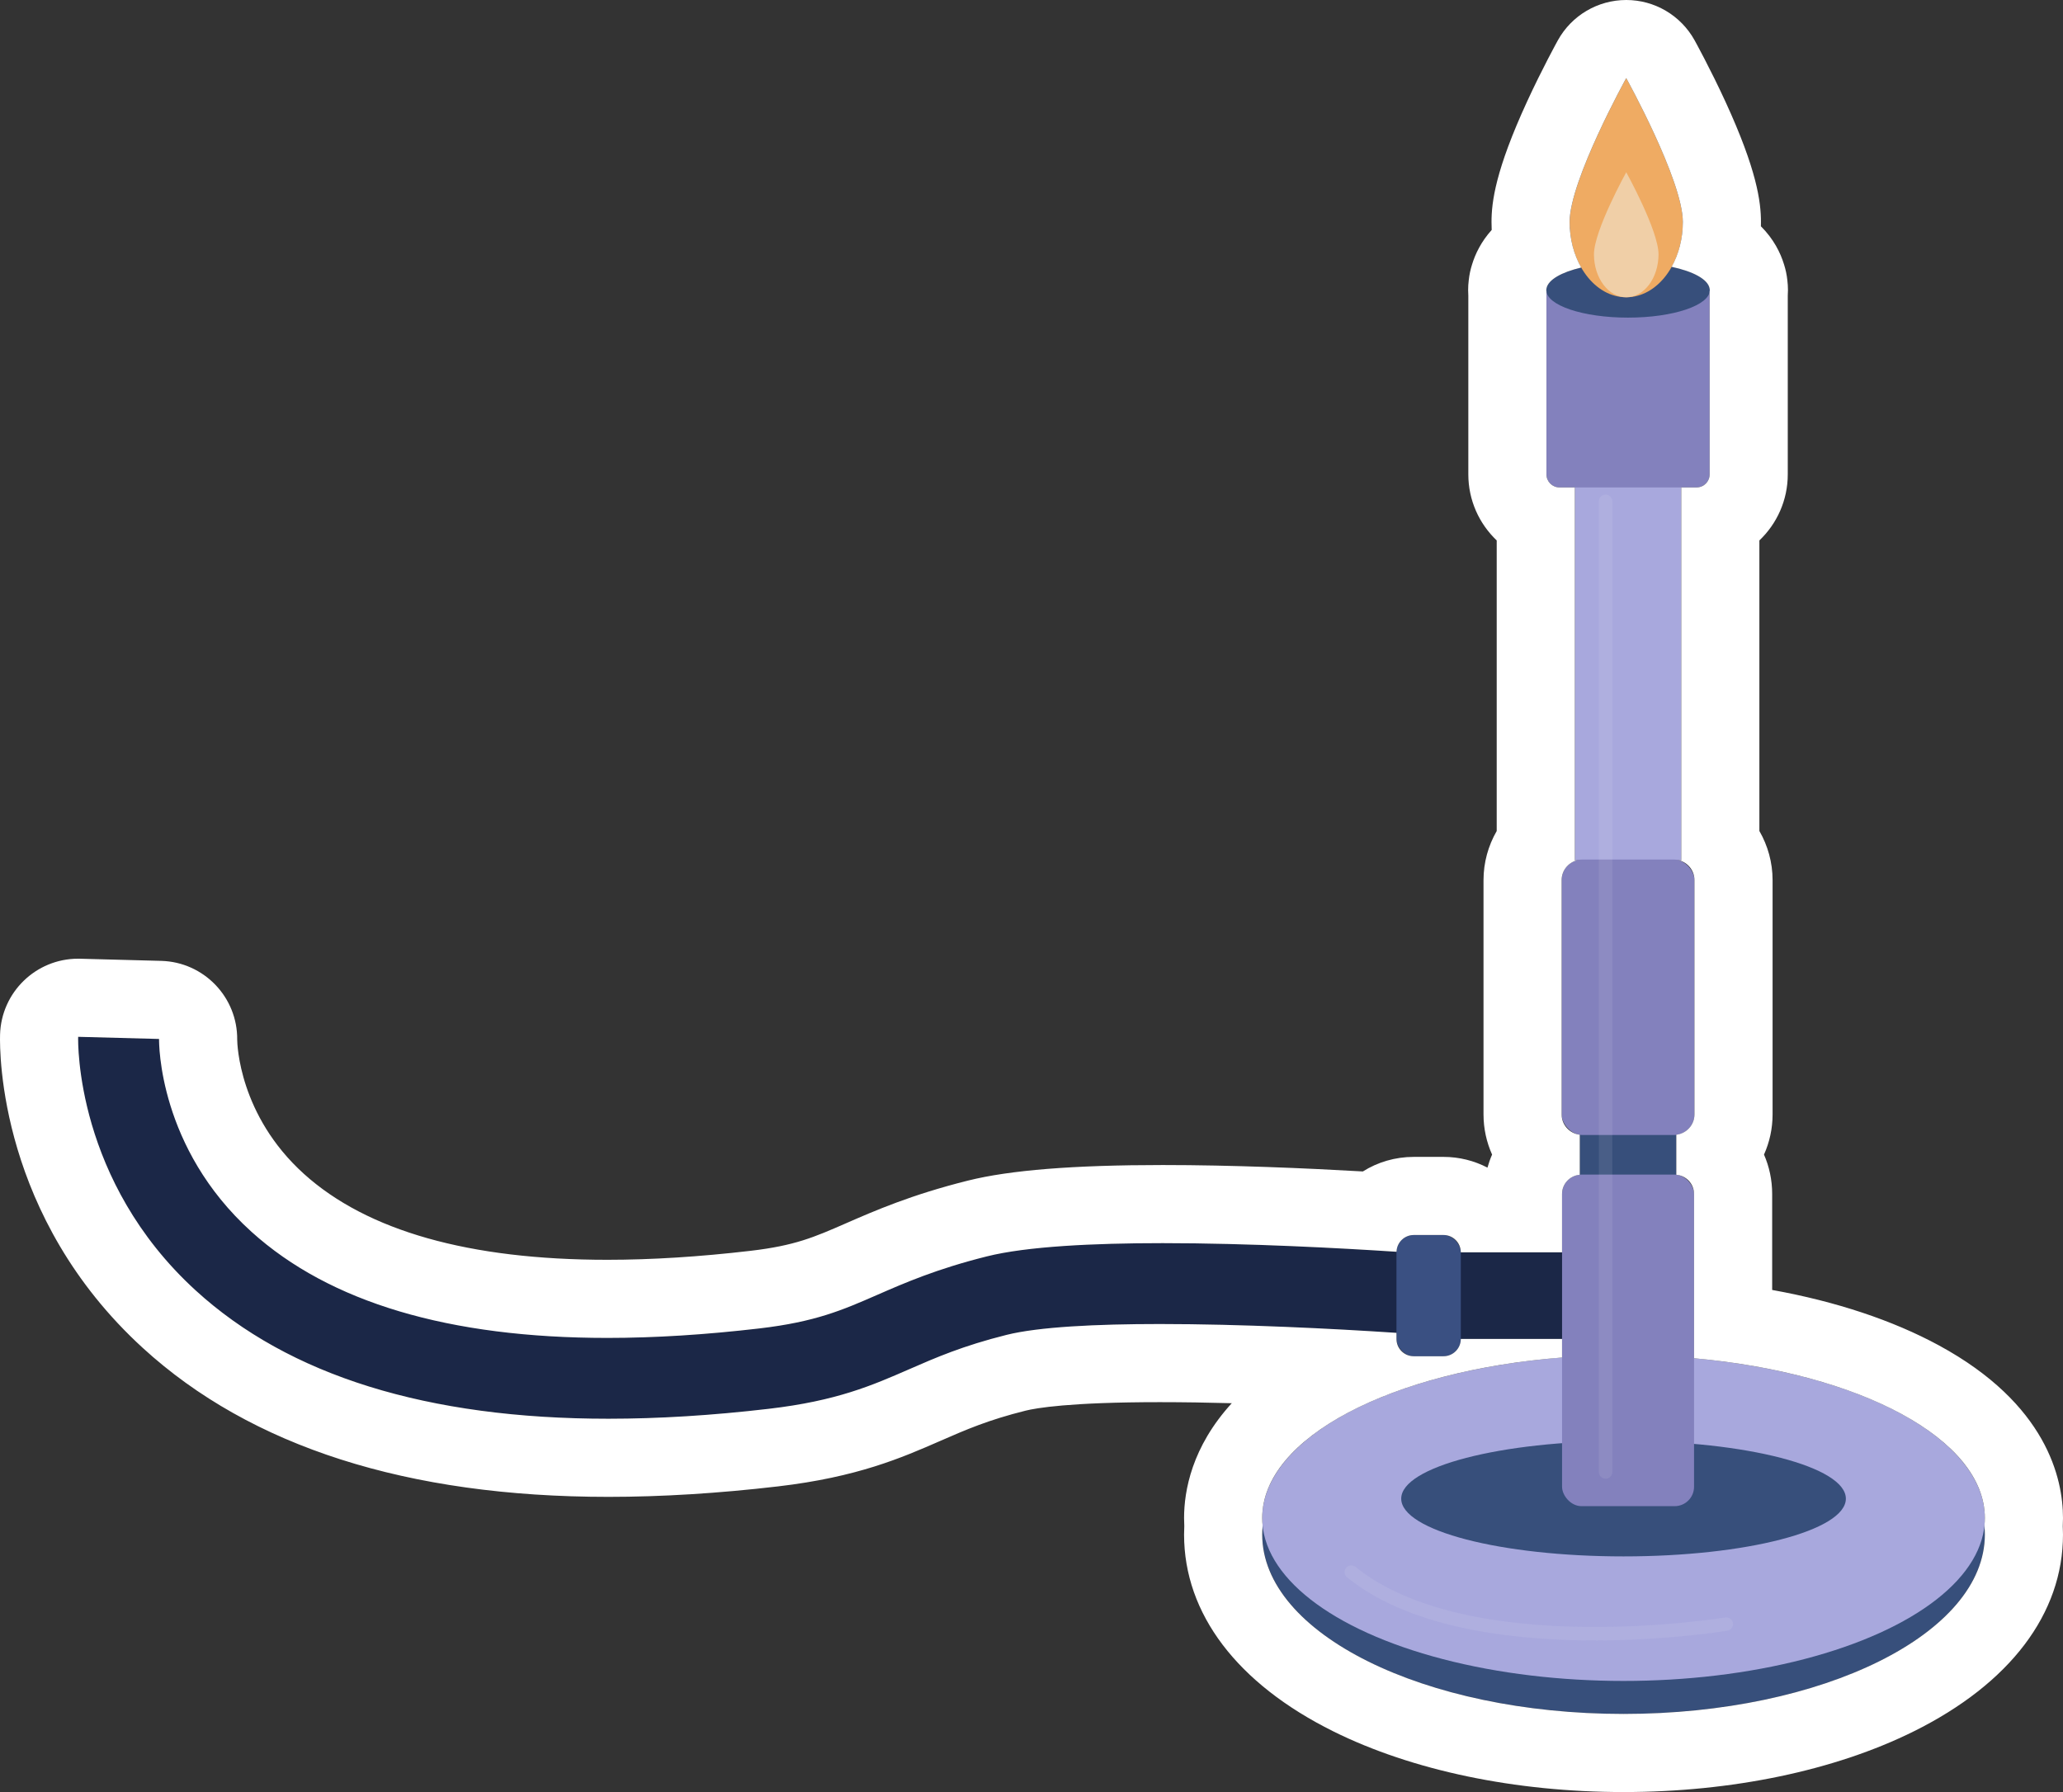 <?xml version="1.0" encoding="UTF-8"?>
<svg xmlns="http://www.w3.org/2000/svg" id="uuid-d00c8bb9-c8b0-4a71-9812-bd3ae5f58fce" data-name="Capa 2" width="422.462" height="367.047" viewBox="0 0 422.462 367.047">
  <rect x="0" y="0" width="422.462" height="367.047" fill="#333333" stroke="none"/>
  <g id="uuid-6761f05d-e9de-4305-b396-48435a37e082" data-name="Layer 1">
    <g>
      <g>
        <g>
          <g>
            <rect x="297.879" y="256.501" width="23.566" height="17.738" transform="translate(619.325 530.74) rotate(-180)" fill="#1b2747" stroke-width="0"></rect>
            <path d="M295.345,265.37s-68.925-5.575-91.225,0c-22.299,5.575-25.251,12.332-47.639,14.951C22.088,296.037,24.291,212.582,24.291,212.582" fill="none" stroke="#1b2747" stroke-miterlimit="10" stroke-width="16.577"></path>
            <rect x="285.969" y="252.953" width="13.177" height="24.833" rx="3.548" ry="3.548" transform="translate(585.115 530.74) rotate(-180)" fill="#3a5082" stroke-width="0"></rect>
          </g>
          <g>
            <rect x="323.51" y="228.585" width="19.765" height="12.163" transform="translate(666.786 469.332) rotate(-180)" fill="#374f7b" stroke-width="0"></rect>
            <rect x="322.497" y="94.62" width="21.793" height="81.595" transform="translate(666.786 270.834) rotate(-180)" fill="#a8a8dd" stroke-width="0"></rect>
            <g>
              <path d="M319.355,59.069h28.076c1.474,0,2.671,1.197,2.671,2.671v38.096h-33.417v-38.096c0-1.474,1.197-2.671,2.671-2.671Z" transform="translate(666.786 158.905) rotate(-180)" fill="#8381bd" stroke-width="0"></path>
              <ellipse cx="333.393" cy="59.418" rx="16.748" ry="5.638" fill="#374f7b" stroke-width="0"></ellipse>
            </g>
            <rect x="319.794" y="176.046" width="27.198" height="56.424" rx="4.223" ry="4.223" transform="translate(666.786 408.516) rotate(-180)" fill="#8381bd" stroke-width="0"></rect>
            <g>
              <ellipse cx="332.469" cy="314.303" rx="73.993" ry="36.743" fill="#374f7b" stroke-width="0"></ellipse>
              <g>
                <ellipse cx="332.469" cy="310.925" rx="73.993" ry="33.364" fill="#a8a8dd" stroke-width="0"></ellipse>
                <ellipse cx="332.469" cy="306.955" rx="45.528" ry="11.825" fill="#374f7b" stroke-width="0"></ellipse>
              </g>
            </g>
            <rect x="319.878" y="240.579" width="27.029" height="67.912" rx="3.97" ry="3.97" transform="translate(666.786 549.069) rotate(-180)" fill="#8381bd" stroke-width="0"></rect>
          </g>
          <g>
            <path d="M321.433,45.461c0,8.519,5.189,15.425,11.589,15.425,6.4,0,11.589-6.906,11.589-15.425,0-8.519-11.589-29.462-11.589-29.462,0,0-11.589,20.943-11.589,29.462Z" fill="#efab63" stroke-width="0"></path>
            <path d="M326.411,52.087c0,4.859,2.96,8.799,6.611,8.799,3.651,0,6.611-3.939,6.611-8.799s-6.611-16.805-6.611-16.805c0,0-6.611,11.946-6.611,16.805Z" fill="#f0cfa7" stroke-width="0"></path>
          </g>
        </g>
        <line x1="328.794" y1="102.686" x2="328.794" y2="301.48" fill="none" opacity=".1" stroke="#eee6f2" stroke-linecap="round" stroke-linejoin="round" stroke-width="2.763"></line>
        <path d="M353.501,332.648s-52.834,8.742-76.781-10.643" fill="none" opacity=".1" stroke="#eee6f2" stroke-linecap="round" stroke-linejoin="round" stroke-width="2.763"></path>
      </g>
      <path d="M333.022,16s11.589,20.943,11.589,29.461c0,3.449-.861,6.622-2.298,9.19,4.423.94,7.436,2.555,7.775,4.418h.013v.086c.012.088.039.174.039.262s-.027.175-.039.262v37.485c0,1.475-1.196,2.67-2.67,2.67h-3.142v76.379h-.402c1.786.493,3.104,2.112,3.104,4.054v47.977c0,2.159-1.626,3.919-3.717,4.172v8.194c2.032.174,3.632,1.859,3.632,3.936v33.651c33.951,3.029,59.554,16.527,59.554,32.725,0,.539-.034,1.075-.09,1.608.056.587.09,1.177.09,1.771,0,20.293-33.128,36.743-73.993,36.743s-73.993-16.451-73.993-36.743c0-.594.034-1.184.09-1.771-.056-.533-.09-1.069-.09-1.608,0-16.49,26.538-30.177,61.403-32.874v-3.812h-20.732c0,1.959-1.588,3.548-3.548,3.548h-6.082c-1.96,0-3.548-1.588-3.548-3.548v-1.244c-12.879-.86-31.737-1.806-48.459-1.806-13.051,0-24.802.577-31.38,2.222-8.977,2.244-14.536,4.674-19.914,7.024-7.635,3.337-14.847,6.489-28.773,8.118-11.608,1.357-22.564,2.035-32.845,2.035h-.009c-37.039,0-65.383-8.796-84.514-26.277-24.56-22.443-24.102-50.754-24.07-51.948l16.57.438c-.013.858-.113,22.294,18.939,39.507,16.001,14.455,40.432,21.725,72.86,21.725,9.672,0,20.061-.648,31.143-1.944,11.475-1.342,17.028-3.769,24.061-6.842,5.723-2.501,12.209-5.336,22.532-7.917,8.147-2.037,21.689-2.708,35.995-2.708,17.731 0,36.635,1.031,47.875,1.767.06-1.906,1.615-3.435,3.536-3.435h6.082c1.959,0,3.548,1.588,3.548,3.548h20.732v-11.952c0-2.077,1.6-3.762,3.632-3.936v-8.194c-2.091-.253-3.717-2.013-3.717-4.172v-47.977c0-1.942,1.319-3.562,3.104-4.054h-.402v-76.379h-3.142c-1.475,0-2.67-1.196-2.67-2.67v-37.485c-.012-.087-.039-.174-.039-.262s.027-.175.039-.262v-.086h.013c.322-1.768,3.051-3.315,7.114-4.272-1.486-2.594-2.379-5.822-2.379-9.336,0-8.519,11.589-29.461,11.589-29.461M333.022,0c-5.82,0-11.182,3.161-14,8.253-.13.235-3.221,5.835-6.331,12.598-6.433,13.989-7.258,20.5-7.258,24.61,0,.548.012,1.093.036,1.637-2.175,2.414-3.37,4.934-4.021,7.077-.325,1.013-.552,2.069-.67,3.158-.089.696-.133,1.385-.133,2.084,0,.382.013.76.039,1.139v36.608c0,5.316,2.234,10.121,5.812,13.525v59.516c-1.728,2.994-2.703,6.445-2.703,10.063v47.977c0,2.92.626,5.71,1.758,8.235-.377.86-.694,1.753-.948,2.672-2.696-1.405-5.76-2.2-9.005-2.2h-6.082c-3.841,0-7.415,1.089-10.429,2.982-11.809-.677-26.706-1.313-40.982-1.314-18.259-0-31.302,1.042-39.876,3.185-11.621,2.905-19.071,6.161-25.057,8.777-6.49,2.836-10.406,4.548-19.514,5.612-10.412,1.218-20.264,1.835-29.284,1.835-28.304,0-49.209-5.92-62.134-17.597-13.28-11.997-13.656-26.571-13.666-27.482.084-8.725-6.844-15.916-15.577-16.147l-16.57-.438c-.143-.004-.288-.006-.43-.006-8.638-.001-15.752,6.883-15.986,15.569-.101,3.74-.136,37.318,29.271,64.191,22.123,20.216,54.189,30.466,95.307,30.466,10.873,0,22.549-.721,34.712-2.143,16.291-1.905,25.339-5.859,33.321-9.348,5.215-2.279,9.713-4.245,17.388-6.163,2.097-.524,8.975-1.744,27.5-1.744,4.877,0,9.872.083,14.733.215-8.193,8.966-9.769,17.946-9.769,23.52,0,.546.015,1.093.046,1.65-.031.585-.046,1.158-.046,1.729,0,16.211,10.852,30.527,30.556,40.312,16.144,8.017,37.252,12.431,59.437,12.431s43.294-4.415,59.437-12.431c19.704-9.785,30.556-24.101,30.556-40.312,0-.572-.015-1.145-.046-1.729.031-.556.046-1.103.046-1.65,0-8.055-3.301-23.361-25.413-35.363-9.494-5.153-21.117-9.004-34.142-11.354v-19.659c0-2.872-.595-5.602-1.673-8.067,1.132-2.525,1.758-5.315,1.758-8.235v-47.977c0-3.618-.975-7.069-2.703-10.063v-59.516c3.578-3.404,5.812-8.209,5.812-13.525v-36.608c.026-.379.039-.757.039-1.139,0-.697-.043-1.384-.132-2.078-.119-1.11-.352-2.186-.686-3.216-.726-2.364-2.109-5.166-4.723-7.778.007-.294.011-.589.011-.884,0-4.109-.825-10.62-7.258-24.61-3.11-6.764-6.201-12.363-6.332-12.598-2.818-5.093-8.179-8.253-13.999-8.253h0Z" fill="#fff" stroke-width="0"></path>
    </g>
  </g>
</svg>
